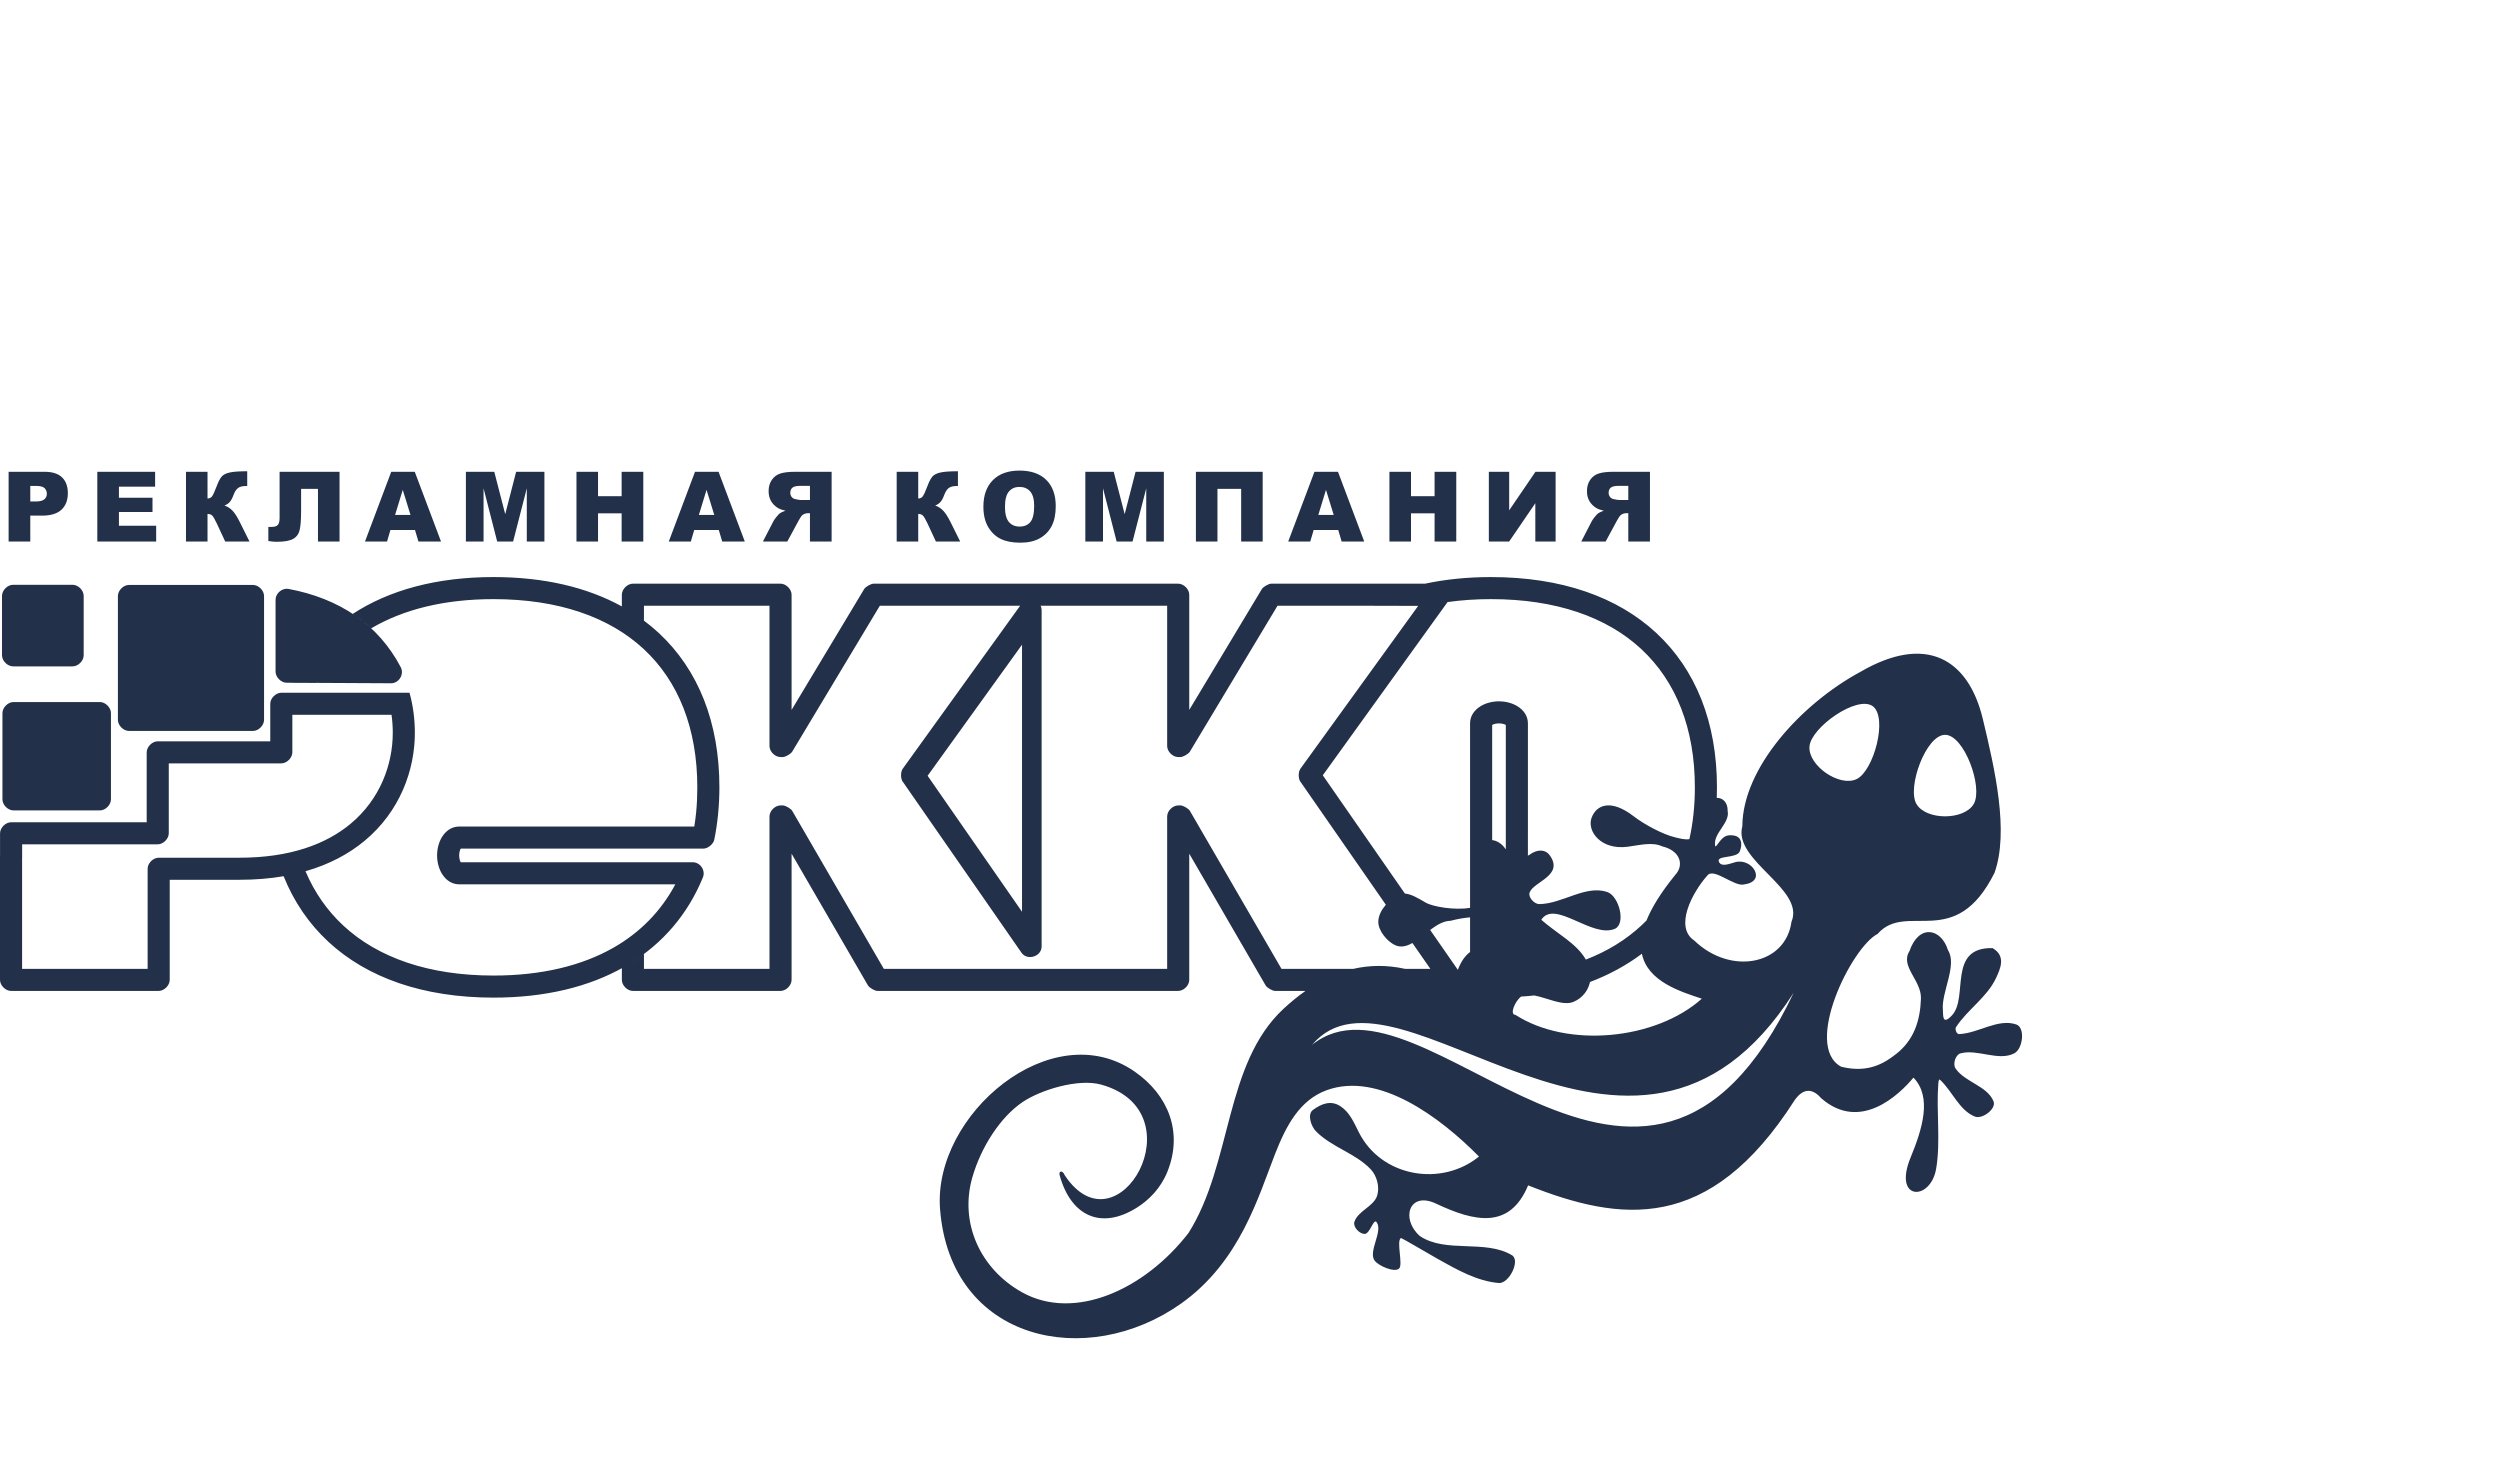 <?xml version="1.0" encoding="UTF-8"?> <svg xmlns="http://www.w3.org/2000/svg" width="340" height="200" viewBox="0 0 340 200" fill="none"> <path d="M1.172 64.161H6.048C7.11 64.161 7.906 64.412 8.434 64.918C8.962 65.422 9.227 66.142 9.227 67.071C9.227 68.029 8.94 68.778 8.363 69.317C7.786 69.855 6.906 70.125 5.723 70.125H4.119V73.644H1.172V64.161V64.161ZM4.119 68.203H4.837C5.402 68.203 5.799 68.107 6.028 67.911C6.256 67.715 6.371 67.463 6.371 67.157C6.371 66.859 6.272 66.605 6.073 66.4C5.877 66.192 5.503 66.089 4.954 66.089H4.119V68.203V68.203ZM13.234 64.161H21.095V66.186H16.174V67.694H20.739V69.629H16.174V71.496H21.239V73.645H13.234V64.161V64.161ZM33.929 73.644H30.626L29.486 71.194C29.213 70.615 29.002 70.253 28.851 70.109C28.698 69.963 28.491 69.893 28.223 69.893V73.644H25.294V64.161H28.223V67.803C28.477 67.791 28.676 67.7 28.818 67.53C28.961 67.362 29.183 66.881 29.486 66.083C29.706 65.492 29.928 65.069 30.152 64.812C30.377 64.553 30.741 64.37 31.247 64.258C31.752 64.145 32.544 64.091 33.623 64.091V66.096H33.475C32.973 66.096 32.601 66.191 32.361 66.381C32.118 66.571 31.921 66.878 31.765 67.301C31.609 67.728 31.442 68.043 31.262 68.253C31.084 68.462 30.839 68.631 30.529 68.755C30.951 68.893 31.32 69.132 31.635 69.469C31.95 69.808 32.286 70.335 32.64 71.051L33.929 73.645L33.929 73.644ZM46.178 73.644H43.245V66.49H40.951V69.406C40.951 70.606 40.889 71.487 40.76 72.051C40.632 72.614 40.336 73.027 39.868 73.289C39.399 73.552 38.643 73.684 37.597 73.684C37.276 73.684 36.909 73.649 36.496 73.58V71.66H36.936C37.334 71.66 37.615 71.572 37.779 71.398C37.943 71.222 38.025 70.902 38.025 70.437V64.161H46.178V73.645V73.644ZM56.44 72.078H53.098L52.639 73.644H49.641L53.208 64.161H56.407L59.977 73.644H56.906L56.44 72.078V72.078ZM55.825 70.028L54.775 66.619L53.733 70.028H55.825V70.028ZM63.361 64.161H67.221L68.711 69.93L70.194 64.161H74.04V73.644H71.644V66.413L69.784 73.644H67.617L65.764 66.413V73.644H63.361V64.161ZM78.4 64.161H81.333V67.48H84.541V64.161H87.488V73.644H84.541V69.809H81.333V73.644H78.4V64.161ZM97.755 72.078H94.412L93.954 73.644H90.956L94.523 64.161H97.722L101.291 73.644H98.22L97.755 72.078H97.755ZM97.14 70.028L96.09 66.619L95.047 70.028H97.14ZM113.1 73.645V64.161H108.211C107.305 64.161 106.611 64.239 106.133 64.396C105.652 64.55 105.266 64.837 104.972 65.259C104.679 65.678 104.532 66.191 104.532 66.793C104.532 67.32 104.644 67.774 104.869 68.156C105.094 68.537 105.403 68.847 105.795 69.085C106.047 69.236 106.389 69.361 106.824 69.458C106.476 69.576 106.221 69.692 106.06 69.809C105.953 69.887 105.796 70.052 105.591 70.306C105.386 70.561 105.249 70.756 105.18 70.895L103.76 73.644H107.076L108.644 70.746C108.843 70.372 109.02 70.126 109.177 70.014C109.387 69.868 109.627 69.795 109.895 69.795H110.153V73.644H113.1V73.645ZM110.153 68.003H108.916C108.783 68.003 108.524 67.961 108.14 67.875C107.946 67.836 107.786 67.736 107.662 67.578C107.541 67.418 107.479 67.235 107.479 67.028C107.479 66.721 107.576 66.486 107.77 66.323C107.965 66.158 108.33 66.076 108.864 66.076H110.153V68.003ZM130.585 73.645H127.282L126.142 71.194C125.869 70.615 125.658 70.253 125.507 70.109C125.354 69.963 125.147 69.894 124.879 69.894V73.645H121.949V64.161H124.879V67.803C125.134 67.791 125.332 67.7 125.474 67.53C125.617 67.363 125.839 66.882 126.142 66.083C126.362 65.492 126.584 65.069 126.809 64.812C127.033 64.554 127.397 64.371 127.904 64.259C128.408 64.145 129.201 64.091 130.279 64.091V66.096H130.131C129.63 66.096 129.257 66.191 129.017 66.381C128.775 66.571 128.578 66.878 128.421 67.301C128.265 67.729 128.098 68.043 127.918 68.253C127.74 68.463 127.494 68.631 127.185 68.755C127.607 68.894 127.976 69.132 128.292 69.47C128.606 69.808 128.942 70.336 129.296 71.051L130.585 73.646L130.585 73.645ZM133.742 68.909C133.742 67.36 134.174 66.156 135.036 65.294C135.9 64.431 137.104 64 138.644 64C140.225 64 141.443 64.424 142.298 65.272C143.152 66.117 143.581 67.306 143.581 68.831C143.581 69.939 143.392 70.849 143.019 71.558C142.645 72.267 142.105 72.818 141.401 73.213C140.693 73.609 139.816 73.805 138.761 73.805C137.691 73.805 136.805 73.635 136.103 73.295C135.402 72.954 134.833 72.415 134.395 71.677C133.96 70.94 133.742 70.017 133.742 68.909H133.742ZM136.676 68.922C136.676 69.88 136.853 70.567 137.21 70.986C137.566 71.404 138.051 71.614 138.664 71.614C139.295 71.614 139.783 71.408 140.127 70.999C140.473 70.59 140.647 69.854 140.647 68.794C140.647 67.899 140.466 67.248 140.105 66.835C139.744 66.424 139.257 66.219 138.638 66.219C138.048 66.219 137.573 66.427 137.214 66.846C136.856 67.264 136.677 67.957 136.677 68.922L136.676 68.922ZM147.605 64.161H151.465L152.954 69.93L154.438 64.161H158.284V73.644H155.888V66.413L154.029 73.644H151.861L150.008 66.413V73.644H147.605V64.161H147.605ZM171.725 73.644H168.798V66.49H165.573V73.644H162.644V64.161H171.725V73.644ZM181.998 72.078H178.656L178.197 73.644H175.199L178.767 64.161H181.965L185.535 73.644H182.464L181.998 72.078ZM181.383 70.028L180.333 66.619L179.291 70.028H181.383ZM188.963 64.161H191.896V67.48H195.104V64.161H198.051V73.644H195.104V69.809H191.896V73.644H188.963V64.161ZM211.563 64.161V73.644H208.804V68.438L205.248 73.644H202.482V64.161H205.248V69.407L208.823 64.161H211.563ZM224.394 73.644V64.161H219.505C218.599 64.161 217.904 64.239 217.427 64.395C216.946 64.549 216.56 64.837 216.266 65.258C215.973 65.678 215.826 66.191 215.826 66.793C215.826 67.32 215.938 67.774 216.163 68.156C216.389 68.537 216.697 68.846 217.089 69.085C217.341 69.235 217.683 69.36 218.118 69.458C217.77 69.576 217.515 69.692 217.354 69.809C217.248 69.886 217.091 70.052 216.885 70.305C216.68 70.561 216.543 70.756 216.474 70.894L215.055 73.644H218.371L219.938 70.745C220.137 70.371 220.314 70.126 220.471 70.014C220.681 69.868 220.921 69.795 221.189 69.795H221.448V73.644H224.394V73.644ZM221.448 68.003H220.21C220.076 68.003 219.818 67.96 219.434 67.875C219.24 67.836 219.081 67.735 218.956 67.577C218.835 67.418 218.773 67.234 218.773 67.028C218.773 66.721 218.871 66.486 219.065 66.322C219.26 66.158 219.624 66.076 220.158 66.076H221.448V68.003V68.003Z" fill="#22304A"></path> <path fill-rule="evenodd" clip-rule="evenodd" d="M254.667 96.024C256.799 97.507 254.841 104.859 252.489 105.963C250.135 107.066 245.87 104.098 246.09 101.511C246.309 98.924 252.533 94.54 254.667 96.024V96.024ZM264.532 99.936C261.932 99.936 259.334 107.087 260.633 109.336C261.933 111.584 267.131 111.584 268.431 109.336C269.731 107.087 267.131 99.936 264.532 99.936H264.532ZM243.941 135.011C223.564 177.902 193.546 129.923 178.445 142.099C190.089 128.287 222.109 169.178 243.941 135.011ZM138.995 87.68L126.155 105.506L138.995 123.999V87.68V87.68ZM3.005 116.643V131.765H20.078V118.149C20.078 117.398 20.829 116.648 21.58 116.648H32.593C39.449 116.648 44.34 114.799 47.646 112.063C51.72 108.689 53.416 103.934 53.416 99.664C53.416 98.843 53.361 98.023 53.249 97.214H39.76V102.319C39.76 103.069 39.009 103.819 38.257 103.819H22.953V113.328C22.953 114.079 22.202 114.829 21.451 114.829H3.011V116.643H3.004L3.005 116.643ZM216.241 133.551C215.988 134.727 215.187 135.755 214.005 136.249C212.56 136.853 210.453 135.718 208.665 135.382C208.066 135.45 207.469 135.501 206.874 135.533C206.031 136.158 205.259 138.007 206.102 138.023C213.146 142.572 225.125 141.466 231.449 135.822C228.654 134.891 224.072 133.526 223.298 129.708C221.162 131.315 218.761 132.599 216.241 133.551H216.241ZM202.934 114.254C203.57 114.327 204.217 114.698 204.746 115.454C204.762 115.47 204.776 115.487 204.79 115.505V113.121V107.118V98.593C204.575 98.464 204.248 98.383 203.862 98.383C203.477 98.383 203.15 98.464 202.935 98.592V107.118V113.121V114.254H202.934ZM191.062 121.52C191.953 121.593 192.923 122.189 193.896 122.757C194.85 123.314 197.853 123.825 199.929 123.463V107.118V98.368C199.929 97.401 200.48 96.582 201.365 96.04C202.03 95.634 202.917 95.381 203.862 95.381C204.808 95.381 205.694 95.634 206.359 96.04C207.245 96.582 207.795 97.401 207.795 98.368V113.12H207.794V116.372C207.847 116.338 207.903 116.308 207.961 116.281C209.159 115.387 210.222 115.562 210.755 116.304C212.755 119.084 208.578 119.881 208.031 121.373C207.795 122.016 208.655 122.96 209.339 122.955C212.465 122.935 215.6 120.328 218.569 121.304C220.195 121.838 221.178 125.661 219.602 126.326C216.513 127.632 211.442 122.277 209.615 125.088C211.746 126.977 214.412 128.281 215.675 130.503C218.601 129.373 221.121 127.82 223.207 125.885C223.452 125.658 223.69 125.426 223.923 125.188C224.628 123.437 225.88 121.383 227.853 118.964C229.066 117.644 228.522 115.692 226.077 115.111C224.718 114.472 222.991 114.939 221.385 115.154C217.68 115.649 215.808 113 216.449 111.235C217.09 109.471 219.049 108.591 222.204 111.032C223.607 112.117 226.157 113.486 227.798 113.873C228.32 113.996 229.15 114.241 229.757 114.12C230.249 111.933 230.501 109.578 230.501 107.073C230.501 99.101 227.953 92.668 223.208 88.268C218.5 83.903 211.58 81.482 202.785 81.482C200.706 81.482 198.732 81.617 196.868 81.881L179.899 105.441L191.062 121.519V121.52ZM198.267 131.897C198.695 130.762 199.258 129.974 199.929 129.473V124.758C199.068 124.832 198.184 124.987 197.286 125.226C196.312 125.239 195.393 125.802 194.5 126.472L198.267 131.898V131.897ZM184.048 131.765C186.224 131.263 188.572 131.206 191.099 131.765H194.53L192.088 128.248C191.3 128.7 190.513 128.904 189.709 128.529C188.753 128.083 187.443 126.676 187.449 125.355C187.453 124.523 187.902 123.71 188.474 123.043L176.834 106.277C176.55 105.868 176.56 104.957 176.851 104.553L192.872 82.4L185.499 82.381H173.742L161.821 102.228C161.633 102.54 160.899 102.96 160.535 102.96H160.236C159.485 102.96 158.734 102.21 158.734 101.46V82.38H141.526C141.611 82.555 141.661 82.753 141.661 82.969V128.723C141.661 130.086 139.705 130.697 138.926 129.574L122.75 106.276C122.467 105.867 122.477 104.957 122.768 104.552L138.739 82.38H119.658L107.737 102.228C107.55 102.54 106.815 102.96 106.452 102.96H106.153C105.402 102.96 104.65 102.21 104.65 101.459V82.38H87.577V84.406C88.279 84.93 88.948 85.487 89.583 86.075C94.954 91.056 97.838 98.24 97.838 107.072C97.838 108.29 97.778 109.508 97.66 110.724C97.543 111.924 97.368 113.087 97.137 114.21C97.017 114.797 96.268 115.412 95.67 115.412H62.659C62.53 115.627 62.45 115.953 62.45 116.339C62.45 116.725 62.53 117.05 62.659 117.265H94.203C95.238 117.265 95.986 118.371 95.594 119.329C93.558 124.298 90.183 128.28 85.609 131.076C86.292 130.659 86.948 130.215 87.577 129.745V131.764H104.65V111.039C104.65 110.288 105.402 109.538 106.153 109.538H106.452C106.826 109.538 107.561 109.964 107.749 110.288L120.2 131.764H158.734V111.039C158.734 110.288 159.485 109.538 160.236 109.538H160.535C160.909 109.538 161.645 109.964 161.832 110.288L174.283 131.764H184.048L184.048 131.765ZM250.404 145.077C254.092 145.99 256.306 144.583 257.93 143.297C260.304 141.416 261.148 138.792 261.249 135.814C261.334 133.323 258.371 131.423 259.688 129.354C260.964 125.633 263.988 126.225 264.923 129.216C266.232 131.278 263.989 134.956 264.234 137.385C264.293 137.968 264.084 139.593 265.51 138.041C267.718 135.565 264.848 128.816 270.984 128.941C272.861 130.021 272.038 131.763 271.466 133C270.262 135.605 267.603 137.277 266.025 139.674C265.833 139.966 266.089 140.652 266.438 140.637C269.067 140.527 271.738 138.465 274.221 139.33C275.46 139.762 275.111 142.649 273.946 143.251C271.785 144.37 269.001 142.643 266.645 143.251C265.942 143.433 265.546 144.717 265.956 145.316C267.243 147.194 270.276 147.674 271.122 149.788C271.528 150.803 269.587 152.263 268.573 151.852C266.437 150.986 265.521 148.386 263.821 146.83C263.693 146.712 263.628 147.137 263.614 147.311C263.308 151.147 263.951 155.176 263.319 158.933C262.572 163.381 257.406 163.359 259.835 157.442C261.417 153.59 262.805 149.21 260.229 146.555C258.295 148.882 252.996 153.985 247.704 149.376C246.612 148.117 245.33 147.817 244.053 149.651C232.442 167.842 220.32 166.167 207.824 161.21C205.313 167.239 200.543 166.166 195.288 163.686C191.666 161.983 190.446 165.728 193.085 168.09C196.614 170.488 201.954 168.522 205.62 170.705C206.819 171.419 205.221 174.611 203.829 174.489C200.872 174.229 198.223 172.718 195.576 171.238C194.799 170.804 190.591 168.334 190.536 168.366C189.853 168.753 190.865 172.033 190.261 172.537C189.59 173.094 187.415 172.132 186.926 171.411C186.073 170.152 188.101 167.479 187.231 166.233C186.794 165.608 186.34 167.833 185.577 167.815C184.861 167.799 183.976 166.845 184.2 166.164C184.693 164.666 186.835 164.093 187.3 162.586C187.661 161.411 187.252 159.898 186.404 159.008C184.321 156.825 181.072 156.008 178.965 153.848C178.286 153.151 177.769 151.537 178.552 150.958C179.732 150.084 181 149.627 182.242 150.412C183.546 151.234 184.106 152.614 184.817 154.02C187.879 160.079 196.03 161.448 201.143 157.288C195.85 151.929 187.486 145.679 180.411 148.275C176.768 149.611 174.936 153.047 173.416 156.92C171.143 162.712 168.661 171.558 160.679 177.247C147.854 186.389 129.251 182.461 127.847 164.441C126.847 151.591 143.038 137.902 154.316 145.736C158.874 148.902 160.928 153.956 158.77 159.341C157.859 161.613 156.242 163.234 154.525 164.294C149.654 167.301 145.614 165.309 144.114 159.834C143.941 159.233 144.521 159.102 144.802 159.834C152.007 170.681 163.066 151.217 149.765 147.508C146.647 146.638 141.506 148.226 139.057 149.889C136.054 151.93 133.445 155.958 132.25 160.079C130.432 166.353 133.355 172.622 139.021 175.765C146.146 179.718 155.674 175.398 161.644 167.677C167.608 158.214 166.495 144.692 174.557 137.197C175.5 136.321 176.495 135.501 177.544 134.766H173.421C173.047 134.766 172.312 134.34 172.125 134.016L161.738 116.101V133.265C161.738 134.016 160.987 134.766 160.236 134.766H119.338C118.964 134.766 118.229 134.34 118.041 134.016L107.655 116.101V133.265C107.655 134.016 106.904 134.766 106.153 134.766H86.075C85.323 134.766 84.572 134.016 84.572 133.265V131.679C84.678 131.62 84.782 131.561 84.887 131.502C80.12 134.214 74.146 135.677 67.118 135.677C57.539 135.677 49.923 132.965 44.655 128.078C42.006 125.62 39.962 122.627 38.571 119.164C36.741 119.479 34.751 119.65 32.593 119.65H23.082V133.265C23.082 134.016 22.331 134.766 21.58 134.766H1.502C0.751 134.766 0 134.016 0 133.265V116.355H0.006V113.327C0.006 112.577 0.758 111.827 1.509 111.827H19.949V102.318C19.949 101.568 20.7 100.817 21.451 100.817H36.756V95.712C36.756 94.962 37.507 94.212 38.258 94.212H55.341V94.209H55.694C56.182 95.979 56.421 97.816 56.421 99.663C56.421 104.721 54.405 110.36 49.56 114.372C47.444 116.124 44.794 117.559 41.545 118.488C42.766 121.359 44.495 123.842 46.697 125.885C51.405 130.252 58.324 132.675 67.118 132.675C73.621 132.675 79.097 131.352 83.409 128.898C87.076 126.813 89.917 123.894 91.846 120.267H62.435C61.467 120.267 60.647 119.717 60.105 118.832C59.698 118.169 59.445 117.283 59.445 116.338C59.445 115.394 59.698 114.508 60.105 113.844C60.647 112.96 61.467 112.41 62.435 112.41H94.424C94.529 111.766 94.614 111.11 94.679 110.443C94.781 109.386 94.834 108.263 94.834 107.072C94.834 99.1 92.286 92.667 87.541 88.267C82.833 83.903 75.913 81.482 67.118 81.482C60.445 81.482 54.854 82.875 50.487 85.453C49.86 84.871 49.2 84.338 48.511 83.851C50.913 85.551 52.958 87.808 54.496 90.727C55.01 91.703 54.265 92.931 53.164 92.925L42.963 92.872C42.962 92.874 42.961 92.876 42.959 92.879L39.535 92.863C39.536 92.86 39.538 92.857 39.539 92.854L38.972 92.851C38.225 92.848 37.476 92.096 37.476 91.35V81.567C37.476 80.68 38.379 79.931 39.254 80.096C42.587 80.724 45.693 81.894 48.371 83.753C48.24 83.663 48.109 83.573 47.977 83.486C52.947 80.242 59.393 78.481 67.118 78.481C73.995 78.481 79.861 79.877 84.572 82.473V80.88C84.572 80.13 85.323 79.379 86.075 79.379H106.153C106.904 79.379 107.655 80.13 107.655 80.88V96.55L117.529 80.112C117.716 79.8 118.45 79.38 118.814 79.38H160.236C160.987 79.38 161.738 80.13 161.738 80.88V96.55L171.612 80.112C171.799 79.8 172.534 79.38 172.897 79.38H193.809C196.57 78.789 199.567 78.482 202.786 78.482C212.366 78.482 219.981 81.191 225.25 86.077C230.621 91.057 233.506 98.241 233.506 107.074C233.506 107.558 233.497 108.036 233.479 108.511C234.287 108.486 234.986 109.123 234.962 110.297C235.296 111.902 233.055 113.277 233.24 114.906C233.338 115.768 233.922 113.532 235.284 113.598C236.99 113.535 236.974 114.856 236.618 115.777C236.219 116.811 233.277 116.264 233.791 117.246C234.139 117.909 235.075 117.516 235.977 117.261C238.28 116.61 240.34 119.86 237.235 120.273C235.944 120.688 233.143 118.009 232.24 119.02C230.066 121.456 227.698 126.1 230.416 127.91C235.348 132.668 242.832 131.264 243.64 125.365C245.53 120.873 235.665 117.058 236.959 112.361C236.995 104.45 244.967 95.718 253.008 91.376C261.978 86.158 267.702 89.623 269.662 97.772C271.33 104.707 273.234 113.1 271.26 118.691C265.896 129.47 259.29 122.513 255.35 127.016C251.83 128.788 245.164 142.253 250.405 145.078L250.404 145.077ZM17.536 99.408C16.785 99.408 16.034 98.658 16.034 97.907V81.053C16.034 80.302 16.785 79.552 17.536 79.552H34.409C35.16 79.552 35.911 80.302 35.911 81.053V97.907C35.911 98.658 35.16 99.408 34.409 99.408H17.536ZM1.776 90.626C1.024 90.626 0.273 89.876 0.273 89.126V81.031C0.273 80.281 1.024 79.53 1.776 79.53H9.879C10.63 79.53 11.381 80.281 11.381 81.031V89.126C11.381 89.876 10.63 90.626 9.879 90.626H1.776V90.626ZM1.835 110.218C1.084 110.218 0.332 109.467 0.332 108.717V96.977C0.332 96.227 1.084 95.477 1.835 95.477H13.586C14.338 95.477 15.089 96.227 15.089 96.977V108.717C15.089 109.467 14.338 110.218 13.586 110.218H1.835Z" fill="#22304A"></path> <path fill-rule="evenodd" clip-rule="evenodd" d="M19.038 96.407H32.906V82.554H19.038V96.407Z" fill="#22304A"></path> <path fill-rule="evenodd" clip-rule="evenodd" d="M3.278 87.625H8.376V82.532H3.278V87.625Z" fill="#22304A"></path> <path fill-rule="evenodd" clip-rule="evenodd" d="M3.337 107.216H12.084V98.478H3.337V107.216Z" fill="#22304A"></path> <path fill-rule="evenodd" clip-rule="evenodd" d="M40.48 89.858L50.46 89.91C49.367 88.429 48.084 87.208 46.656 86.216C44.816 84.938 42.728 84.034 40.48 83.439V89.858V89.858Z" fill="#22304A"></path> </svg> 